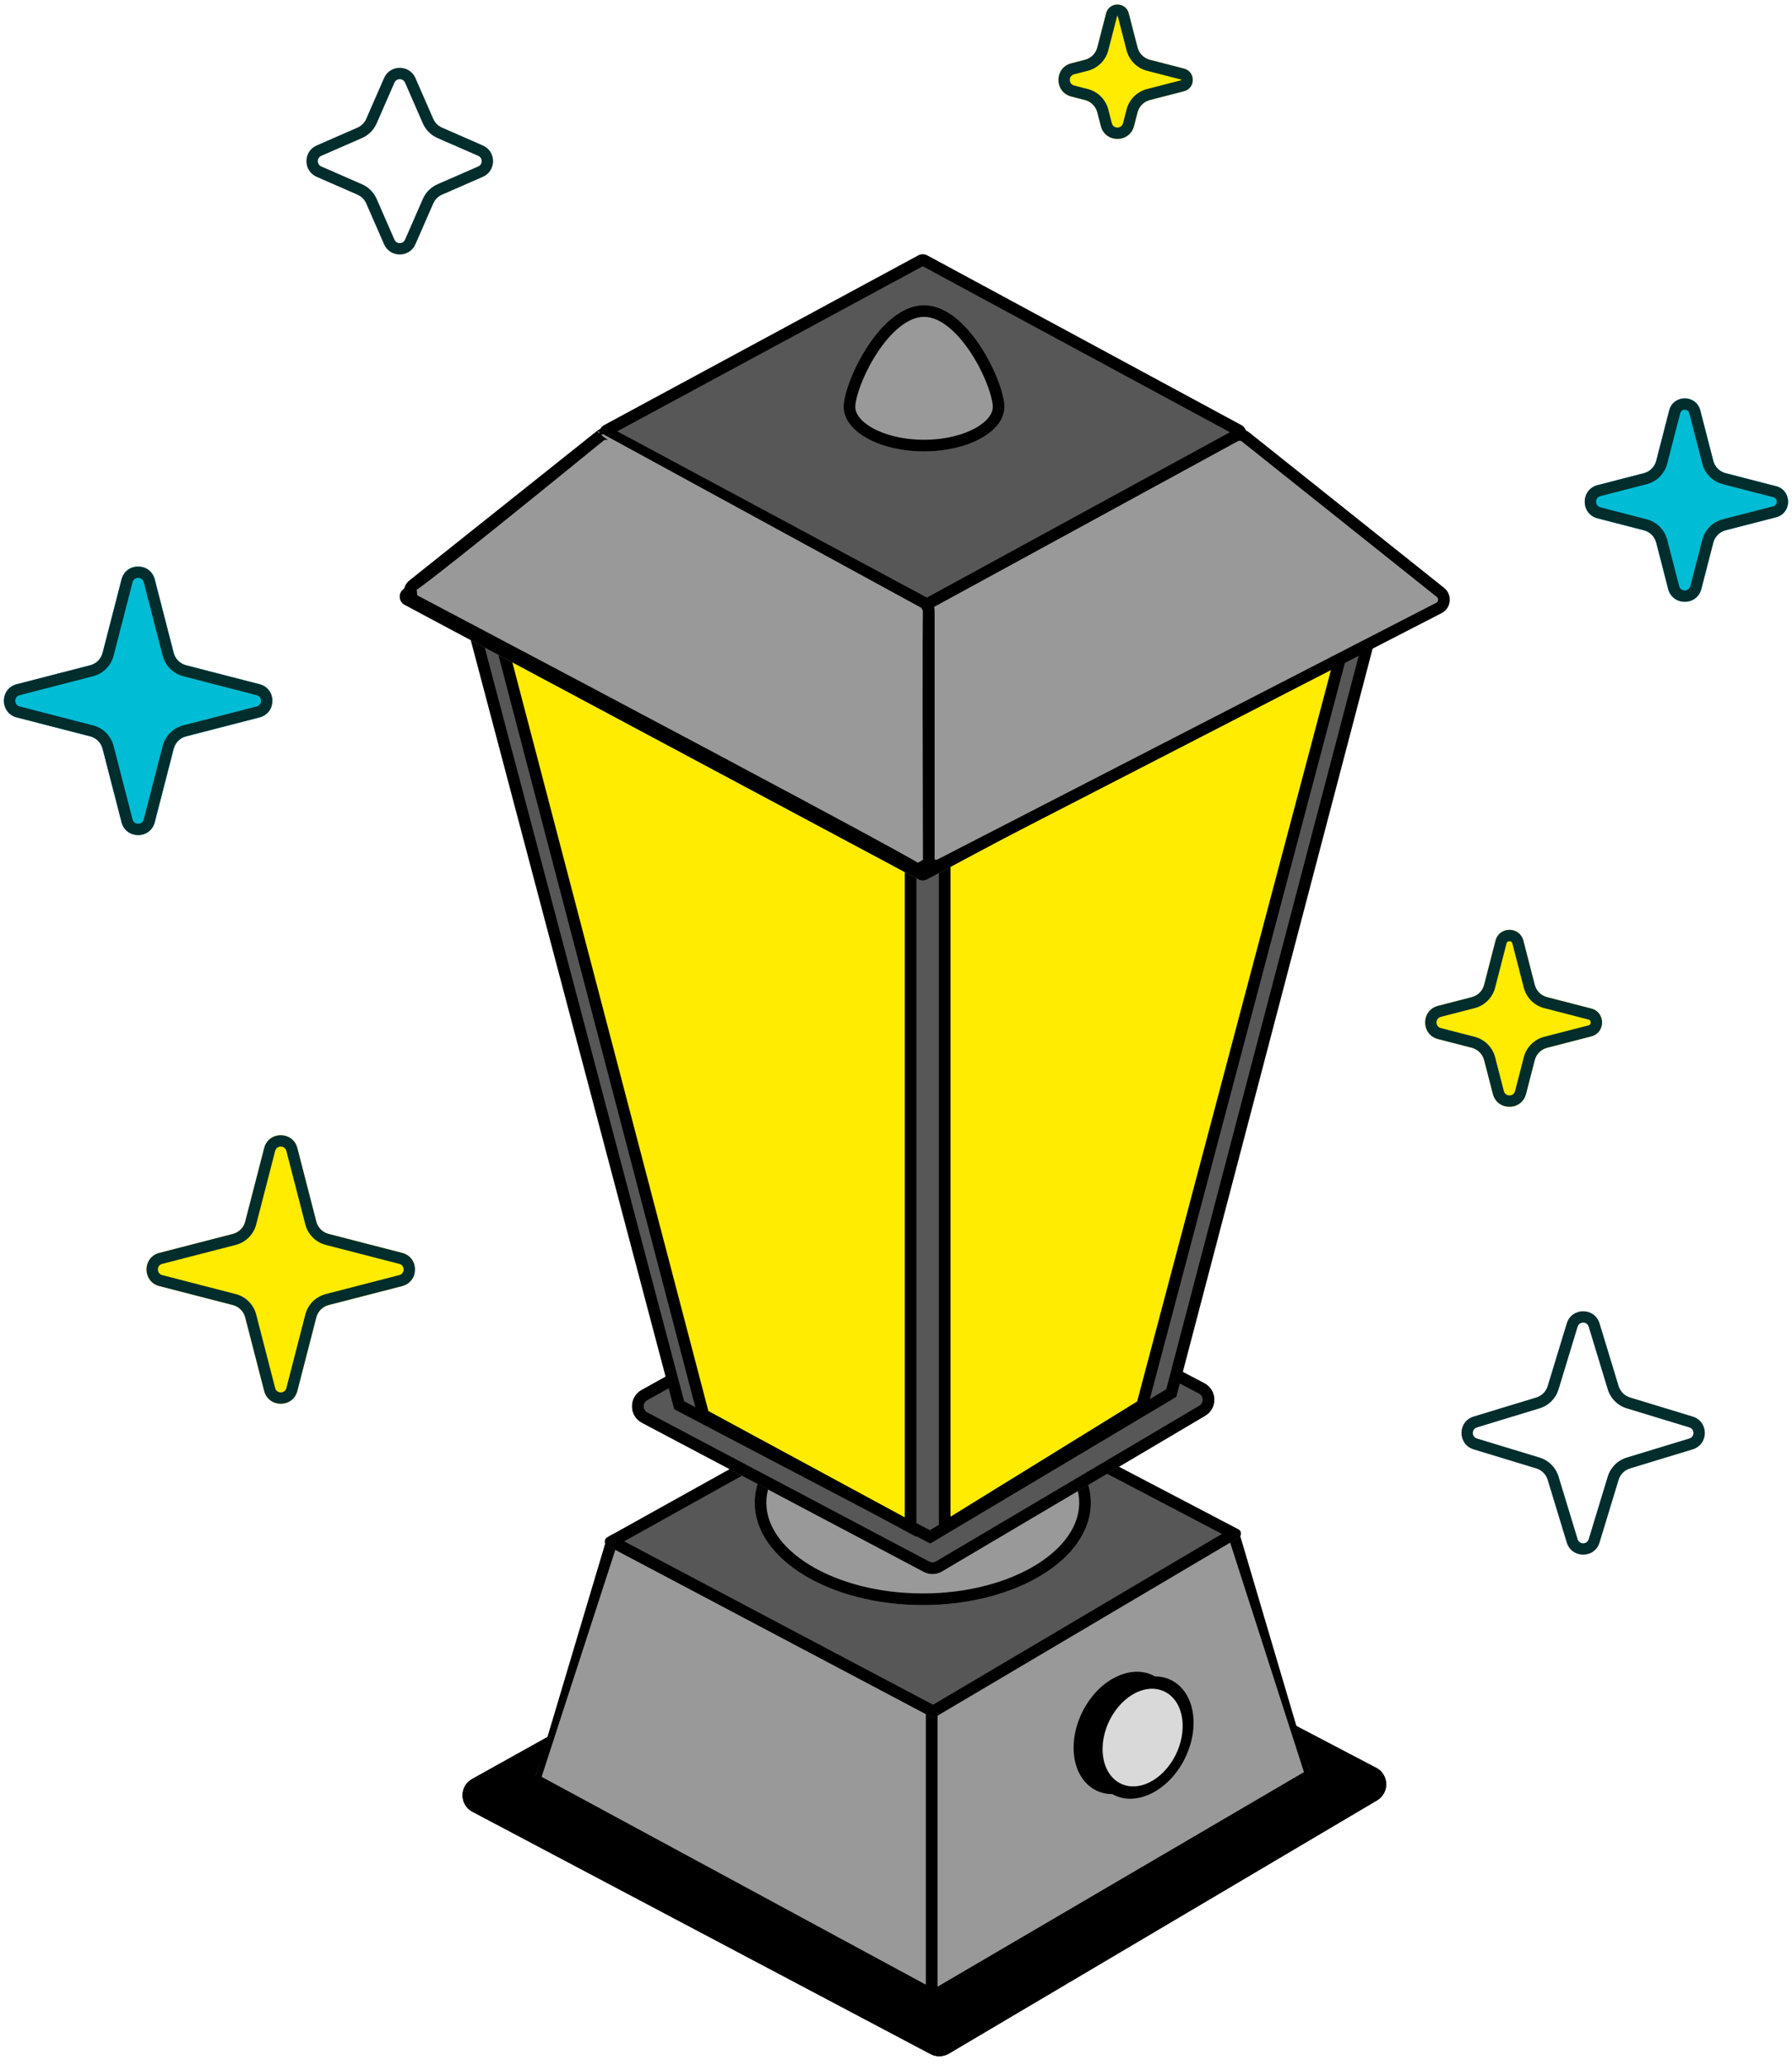 <svg width="276" height="318" viewBox="0 0 276 318" fill="none" xmlns="http://www.w3.org/2000/svg">
<path d="M40.684 176.771C41.366 174.13 45.117 174.13 45.799 176.771L46.175 178.229L48.719 188.091C48.959 189.022 49.686 189.749 50.617 189.989L60.479 192.533L61.936 192.909C64.578 193.59 64.578 197.342 61.936 198.023L50.617 200.943C49.686 201.183 48.959 201.91 48.719 202.841L45.799 214.161C45.117 216.802 41.366 216.802 40.684 214.161L37.764 202.841C37.524 201.91 36.797 201.183 35.867 200.943L24.547 198.023C21.905 197.342 21.905 193.59 24.547 192.909L35.867 189.989C36.797 189.749 37.524 189.022 37.764 188.091L40.684 176.771Z" fill="#FFEC01"/>
<path fill-rule="evenodd" clip-rule="evenodd" d="M50.179 199.249L61.499 196.329C62.39 196.099 62.39 194.833 61.499 194.603L50.179 191.683C48.632 191.284 47.423 190.076 47.024 188.528L44.104 177.209C43.874 176.317 42.609 176.317 42.379 177.209L39.459 188.528C39.06 190.076 37.851 191.284 36.304 191.683L24.984 194.603C24.093 194.833 24.093 196.099 24.984 196.329L36.304 199.249C37.851 199.648 39.06 200.856 39.459 202.404L42.379 213.723C42.609 214.615 43.874 214.615 44.104 213.724L47.024 202.404C47.423 200.856 48.632 199.648 50.179 199.249ZM45.799 176.771C45.117 174.13 41.366 174.13 40.684 176.771L37.764 188.091C37.524 189.022 36.797 189.749 35.867 189.989L24.547 192.909C21.905 193.59 21.905 197.342 24.547 198.023L35.867 200.943C36.797 201.183 37.524 201.91 37.764 202.841L40.684 214.161C41.366 216.802 45.117 216.802 45.799 214.161L48.719 202.841C48.959 201.91 49.686 201.183 50.617 200.943L61.936 198.023C64.578 197.342 64.578 193.59 61.936 192.909L50.617 189.989C49.686 189.749 48.959 189.022 48.719 188.091L45.799 176.771Z" fill="#012D2D"/>
<path d="M170.359 2.051C170.824 0.249 173.383 0.249 173.848 2.051L175.204 7.306C175.444 8.237 176.171 8.964 177.101 9.204L182.357 10.56C184.159 11.025 184.159 13.584 182.357 14.049L177.101 15.405C176.171 15.645 175.444 16.372 175.204 17.302L174.661 19.408C173.979 22.049 170.228 22.049 169.546 19.408L169.003 17.302C168.763 16.372 168.036 15.645 167.105 15.405L165 14.862C162.358 14.18 162.358 10.429 165 9.747L167.105 9.204C168.036 8.964 168.763 8.237 169.003 7.306L170.359 2.051Z" fill="#FFEC01"/>
<path fill-rule="evenodd" clip-rule="evenodd" d="M176.664 13.71L181.919 12.355C181.935 12.351 181.946 12.347 181.953 12.344C181.955 12.336 181.958 12.323 181.958 12.304C181.958 12.286 181.955 12.273 181.953 12.265C181.946 12.262 181.935 12.258 181.919 12.254L176.664 10.899C175.117 10.499 173.908 9.291 173.509 7.744L172.154 2.488C172.15 2.472 172.146 2.462 172.143 2.455C172.135 2.453 172.122 2.449 172.103 2.449C172.085 2.449 172.072 2.453 172.064 2.455C172.061 2.462 172.057 2.472 172.053 2.488L170.698 7.744C170.298 9.291 169.09 10.499 167.543 10.899L165.437 11.442C164.546 11.672 164.546 12.937 165.437 13.167L167.543 13.71C169.09 14.109 170.298 15.318 170.698 16.865L171.241 18.971C171.471 19.862 172.736 19.862 172.966 18.971L173.509 16.865C173.908 15.318 175.117 14.109 176.664 13.71ZM173.848 2.051C173.383 0.249 170.824 0.249 170.359 2.051L169.003 7.306C168.763 8.237 168.036 8.964 167.105 9.204L165 9.747C162.358 10.429 162.358 14.18 165 14.862L167.105 15.405C168.036 15.645 168.763 16.372 169.003 17.302L169.546 19.408C170.228 22.049 173.979 22.049 174.661 19.408L175.204 17.302C175.444 16.372 176.171 15.645 177.101 15.405L182.357 14.049C184.159 13.584 184.159 11.025 182.357 10.56L177.101 9.204C176.171 8.964 175.444 8.237 175.204 7.306L173.848 2.051Z" fill="#012D2D"/>
<path d="M230.337 144.828C230.909 142.613 234.055 142.613 234.627 144.828L236.382 151.633C236.622 152.564 237.349 153.291 238.28 153.531L245.085 155.286C247.301 155.858 247.301 159.004 245.085 159.576L238.28 161.331C237.349 161.571 236.622 162.298 236.382 163.229L235.039 168.435C234.358 171.076 230.606 171.076 229.925 168.435L228.582 163.229C228.342 162.298 227.615 161.571 226.684 161.331L221.479 159.988C218.837 159.307 218.837 155.555 221.479 154.874L226.684 153.531C227.615 153.291 228.342 152.564 228.582 151.633L230.337 144.828Z" fill="#FFEC01"/>
<path fill-rule="evenodd" clip-rule="evenodd" d="M237.843 159.637L244.648 157.881C244.807 157.84 244.874 157.774 244.912 157.722C244.959 157.656 244.997 157.554 244.997 157.431C244.997 157.308 244.959 157.207 244.912 157.141C244.874 157.088 244.807 157.022 244.648 156.981L237.843 155.226C236.295 154.826 235.087 153.618 234.688 152.07L232.932 145.265C232.891 145.107 232.825 145.039 232.773 145.001C232.706 144.954 232.605 144.916 232.482 144.916C232.359 144.916 232.258 144.954 232.192 145.001C232.139 145.039 232.073 145.107 232.032 145.265L230.276 152.07C229.877 153.618 228.669 154.826 227.121 155.226L221.916 156.568C221.024 156.798 221.025 158.064 221.916 158.294L227.121 159.637C228.669 160.036 229.877 161.244 230.276 162.792L231.619 167.997C231.849 168.889 233.115 168.889 233.345 167.997L234.688 162.792C235.087 161.244 236.295 160.036 237.843 159.637ZM234.627 144.828C234.055 142.613 230.909 142.613 230.337 144.828L228.582 151.633C228.342 152.564 227.615 153.291 226.684 153.531L221.479 154.874C218.837 155.555 218.837 159.307 221.479 159.988L226.684 161.331C227.615 161.571 228.342 162.298 228.582 163.229L229.925 168.435C230.606 171.076 234.358 171.076 235.039 168.435L236.382 163.229C236.622 162.298 237.349 161.571 238.28 161.331L245.085 159.576C247.301 159.004 247.301 155.858 245.085 155.286L238.28 153.531C237.349 153.291 236.622 152.564 236.382 151.633L234.627 144.828Z" fill="#012D2D"/>
<path d="M246.36 203.767C245.6 201.271 242.067 201.271 241.307 203.767L238.371 213.415C238.114 214.257 237.455 214.916 236.613 215.172L226.965 218.109C224.469 218.868 224.469 222.402 226.965 223.162L236.613 226.098C237.455 226.355 238.114 227.014 238.371 227.856L241.307 237.503C242.067 239.999 245.6 239.999 246.36 237.503L249.296 227.856C249.553 227.014 250.212 226.355 251.054 226.098L260.701 223.162C263.197 222.402 263.197 218.868 260.701 218.109L251.054 215.172C250.212 214.916 249.553 214.257 249.296 213.415L246.36 203.767Z" fill="white"/>
<path fill-rule="evenodd" clip-rule="evenodd" d="M240.045 213.924L242.981 204.277C243.237 203.435 244.43 203.435 244.686 204.277L247.622 213.924C248.048 215.325 249.144 216.42 250.544 216.846L260.192 219.783C261.034 220.039 261.034 221.231 260.192 221.488L250.544 224.424C249.144 224.85 248.048 225.946 247.622 227.346L244.686 236.994C244.43 237.836 243.237 237.836 242.981 236.994L240.045 227.346C239.619 225.946 238.523 224.85 237.123 224.424L227.475 221.488C226.633 221.231 226.633 220.039 227.475 219.783L237.123 216.846C238.523 216.42 239.619 215.325 240.045 213.924ZM241.307 203.767C242.067 201.271 245.6 201.271 246.36 203.767L249.296 213.415C249.553 214.257 250.212 214.916 251.054 215.172L260.701 218.109C263.197 218.868 263.197 222.402 260.701 223.162L251.054 226.098C250.212 226.355 249.553 227.014 249.296 227.856L246.36 237.503C245.6 239.999 242.067 239.999 241.307 237.503L238.371 227.856C238.114 227.014 237.455 226.355 236.613 226.098L226.965 223.162C224.469 222.402 224.469 218.868 226.965 218.109L236.613 215.172C237.455 214.916 238.114 214.257 238.371 213.415L241.307 203.767Z" fill="#012D2D"/>
<path d="M18.719 89.211C19.401 86.57 23.152 86.57 23.834 89.211L24.21 90.669L26.754 100.531C26.994 101.462 27.721 102.189 28.652 102.429L38.514 104.973L39.971 105.349C42.613 106.03 42.613 109.782 39.971 110.463L28.652 113.383C27.721 113.623 26.994 114.35 26.754 115.281L23.834 126.601C23.152 129.242 19.401 129.242 18.719 126.601L15.799 115.281C15.559 114.35 14.832 113.623 13.902 113.383L2.582 110.463C-0.06 109.782 -0.06 106.03 2.582 105.349L13.902 102.429C14.832 102.189 15.559 101.462 15.799 100.531L18.719 89.211Z" fill="#00BCD4"/>
<path fill-rule="evenodd" clip-rule="evenodd" d="M28.215 111.689L39.534 108.769C40.425 108.539 40.425 107.273 39.534 107.043L28.215 104.123C26.667 103.724 25.459 102.516 25.059 100.968L22.14 89.649C21.91 88.757 20.644 88.757 20.414 89.649L17.494 100.968C17.095 102.516 15.886 103.724 14.339 104.123L3.019 107.043C2.128 107.273 2.128 108.539 3.019 108.769L14.339 111.689C15.886 112.088 17.095 113.296 17.494 114.844L20.414 126.163C20.644 127.055 21.91 127.055 22.14 126.163L25.059 114.844C25.459 113.296 26.667 112.088 28.215 111.689ZM23.834 89.211C23.152 86.57 19.401 86.57 18.719 89.211L15.799 100.531C15.559 101.462 14.832 102.189 13.902 102.429L2.582 105.349C-0.06 106.03 -0.06 109.782 2.582 110.463L13.902 113.383C14.832 113.623 15.559 114.35 15.799 115.281L18.719 126.601C19.401 129.242 23.152 129.242 23.834 126.601L26.754 115.281C26.994 114.35 27.721 113.623 28.652 113.383L39.971 110.463C42.613 109.782 42.613 106.03 39.971 105.349L28.652 102.429C27.721 102.189 26.994 101.462 26.754 100.531L23.834 89.211Z" fill="#012D2D"/>
<path d="M257.09 63.191C257.727 60.719 261.238 60.719 261.876 63.191L263.879 70.959C264.119 71.89 264.846 72.617 265.777 72.857L273.545 74.861C276.017 75.499 276.017 79.009 273.545 79.647L265.777 81.651C264.846 81.891 264.119 82.618 263.879 83.548L262.04 90.68C261.358 93.321 257.607 93.321 256.925 90.68L255.086 83.548C254.846 82.618 254.119 81.891 253.188 81.651L246.057 79.811C243.415 79.13 243.415 75.378 246.057 74.697L253.188 72.857C254.119 72.617 254.846 71.89 255.086 70.959L257.09 63.191Z" fill="#00BCD4"/>
<path fill-rule="evenodd" clip-rule="evenodd" d="M265.34 79.956L273.108 77.952C273.83 77.766 273.83 76.742 273.108 76.555L265.34 74.552C263.792 74.152 262.584 72.944 262.185 71.397L260.181 63.628C259.995 62.907 258.97 62.907 258.784 63.628L256.78 71.397C256.381 72.944 255.173 74.152 253.625 74.552L246.494 76.391C245.603 76.621 245.603 77.887 246.494 78.117L253.625 79.956C255.173 80.355 256.381 81.564 256.78 83.111L258.62 90.243C258.85 91.134 260.115 91.134 260.345 90.243L262.185 83.111C262.584 81.564 263.792 80.355 265.34 79.956ZM261.876 63.191C261.238 60.719 257.727 60.719 257.09 63.191L255.086 70.959C254.846 71.89 254.119 72.617 253.188 72.857L246.057 74.697C243.415 75.378 243.415 79.13 246.057 79.811L253.188 81.651C254.119 81.891 254.846 82.618 255.086 83.548L256.925 90.68C257.607 93.321 261.358 93.321 262.04 90.68L263.879 83.548C264.119 82.618 264.846 81.891 265.777 81.651L273.545 79.647C276.017 79.009 276.017 75.499 273.545 74.861L265.777 72.857C264.846 72.617 264.119 71.89 263.879 70.959L261.876 63.191Z" fill="#012D2D"/>
<path d="M63.988 12.025C63.066 9.914 60.071 9.914 59.148 12.025L56.41 18.292C56.144 18.902 55.657 19.388 55.047 19.655L48.781 22.393C46.669 23.315 46.669 26.31 48.781 27.233L55.047 29.971C55.657 30.237 56.144 30.724 56.41 31.334L59.148 37.6C60.071 39.712 63.066 39.712 63.988 37.6L66.726 31.334C66.993 30.724 67.479 30.237 68.089 29.971L74.356 27.233C76.467 26.31 76.467 23.315 74.356 22.393L68.089 19.655C67.479 19.388 66.993 18.902 66.726 18.292L63.988 12.025Z" fill="white"/>
<path fill-rule="evenodd" clip-rule="evenodd" d="M58.014 18.993L60.752 12.726C61.063 12.013 62.073 12.013 62.385 12.726L65.123 18.993C65.566 20.006 66.375 20.816 67.388 21.258L73.655 23.996C74.368 24.308 74.368 25.318 73.655 25.629L67.388 28.367C66.375 28.81 65.566 29.619 65.123 30.633L62.385 36.9C62.073 37.612 61.063 37.612 60.752 36.9L58.014 30.633C57.571 29.619 56.762 28.81 55.748 28.367L49.481 25.629C48.769 25.318 48.769 24.308 49.481 23.996L55.748 21.258C56.762 20.816 57.571 20.006 58.014 18.993ZM59.148 12.025C60.071 9.914 63.066 9.914 63.988 12.025L66.726 18.292C66.993 18.902 67.479 19.388 68.089 19.655L74.356 22.393C76.467 23.315 76.467 26.31 74.356 27.233L68.089 29.971C67.479 30.237 66.993 30.724 66.726 31.334L63.988 37.6C63.066 39.712 60.071 39.712 59.148 37.6L56.41 31.334C56.144 30.724 55.657 30.237 55.047 29.971L48.781 27.233C46.669 26.31 46.669 23.315 48.781 22.393L55.047 19.655C55.657 19.388 56.144 18.902 56.41 18.292L59.148 12.025Z" fill="#012D2D"/>
<path d="M211.961 272.195C213.952 273.237 214.025 276.061 212.09 277.205L146.126 316.205C145.267 316.712 144.206 316.737 143.325 316.271L72.766 278.96C70.754 277.896 70.723 275.025 72.712 273.918L140.44 236.204C141.285 235.733 142.31 235.72 143.167 236.169L211.961 272.195Z" fill="black"/>
<path fill-rule="evenodd" clip-rule="evenodd" d="M145.213 314.661L211.177 275.662C211.903 275.233 211.876 274.174 211.129 273.783L142.335 237.757C142.014 237.589 141.629 237.594 141.312 237.77L73.584 275.484C72.838 275.9 72.85 276.976 73.604 277.375L144.163 314.686C144.493 314.861 144.891 314.852 145.213 314.661ZM212.09 277.205C214.025 276.061 213.952 273.237 211.961 272.195L143.167 236.169C142.31 235.72 141.285 235.733 140.44 236.204L72.712 273.918C70.723 275.025 70.754 277.896 72.766 278.96L143.325 316.271C144.206 316.737 145.267 316.712 146.126 316.205L212.09 277.205Z" fill="black"/>
<path d="M143.133 262.969L95.2 237.151C94.805 236.939 94.316 237.136 94.177 237.561L82.522 273.447C82.415 273.777 82.559 274.135 82.863 274.3L142.452 306.525C142.93 306.783 143.51 306.437 143.51 305.894L143.51 263.6C143.51 263.336 143.365 263.094 143.133 262.969Z" fill="#999999"/>
<path fill-rule="evenodd" clip-rule="evenodd" d="M93.324 237.285C93.635 236.327 94.737 235.885 95.624 236.363L143.558 262.18C144.08 262.461 144.406 263.007 144.406 263.601L144.406 305.894C144.406 307.117 143.1 307.895 142.025 307.314L82.436 275.089C81.751 274.719 81.428 273.912 81.669 273.171L82.522 273.448L82.524 273.449M93.324 237.285L94.177 237.562L93.324 237.285ZM94.963 238.043L83.42 273.583L142.613 305.594L142.613 263.708L94.963 238.043ZM94.177 237.562L93.324 237.285L94.177 237.562ZM93.324 237.285L81.669 273.171L93.324 237.285ZM81.669 273.171L82.522 273.448L81.669 273.171Z" fill="black"/>
<path d="M143.859 262.964L189.03 236.096C189.426 235.86 189.938 236.054 190.079 236.493L201.732 272.718C201.835 273.038 201.702 273.387 201.412 273.557L144.588 306.824C144.11 307.104 143.508 306.759 143.508 306.205V263.58C143.508 263.328 143.641 263.093 143.859 262.964Z" fill="#999999"/>
<path fill-rule="evenodd" clip-rule="evenodd" d="M190.933 236.217C190.616 235.23 189.463 234.794 188.572 235.324L143.401 262.192C142.912 262.483 142.612 263.01 142.612 263.579V306.204C142.612 307.45 143.966 308.226 145.041 307.597L201.865 274.329C202.518 273.947 202.818 273.163 202.586 272.442L201.733 272.717L201.731 272.718M189.295 236.98L200.835 272.855L144.405 305.891V263.681L189.295 236.98ZM190.933 236.217L202.586 272.442L190.933 236.217ZM202.586 272.442L201.733 272.717L202.586 272.442Z" fill="black"/>
<path d="M190.741 235.487C191.238 235.748 191.257 236.454 190.773 236.74L144.103 264.332C143.888 264.459 143.623 264.466 143.402 264.349L93.536 237.98C93.033 237.714 93.025 236.996 93.522 236.719L141.441 210.036C141.652 209.918 141.909 209.915 142.123 210.027L190.741 235.487Z" fill="#575757"/>
<path fill-rule="evenodd" clip-rule="evenodd" d="M188.198 236.18L141.806 211.885L96.126 237.321L143.708 262.483L188.198 236.18ZM190.773 236.74C191.257 236.454 191.238 235.748 190.741 235.487L142.123 210.027C141.909 209.915 141.652 209.918 141.441 210.036L93.522 236.719C93.025 236.996 93.033 237.714 93.536 237.98L143.402 264.349C143.623 264.466 143.888 264.459 144.103 264.332L190.773 236.74Z" fill="black"/>
<path d="M168.013 231.381C168.013 240.084 156.423 247.139 142.125 247.139C127.828 247.139 116.237 240.084 116.237 231.381C116.237 222.679 127.828 215.624 142.125 215.624C156.423 215.624 168.013 222.679 168.013 231.381Z" fill="#999999"/>
<path fill-rule="evenodd" clip-rule="evenodd" d="M159.499 240.992C163.891 238.319 166.22 234.868 166.22 231.381C166.22 227.894 163.891 224.444 159.499 221.77C155.138 219.116 149 217.417 142.125 217.417C135.25 217.417 129.112 219.116 124.752 221.77C120.36 224.444 118.03 227.894 118.03 231.381C118.03 234.868 120.36 238.319 124.752 240.992C129.112 243.646 135.25 245.346 142.125 245.346C149 245.346 155.138 243.646 159.499 240.992ZM142.125 247.139C156.423 247.139 168.013 240.084 168.013 231.381C168.013 222.679 156.423 215.624 142.125 215.624C127.828 215.624 116.237 222.679 116.237 231.381C116.237 240.084 127.828 247.139 142.125 247.139Z" fill="black"/>
<path d="M185.486 212.976C187.478 214.019 187.551 216.843 185.616 217.987L145.079 241.953C144.221 242.461 143.16 242.486 142.278 242.019L98.873 219.067C96.861 218.003 96.83 215.132 98.818 214.025L140.439 190.849C141.284 190.378 142.309 190.365 143.165 190.814L185.486 212.976Z" fill="#575757"/>
<path fill-rule="evenodd" clip-rule="evenodd" d="M144.167 240.409L184.703 216.444C185.429 216.015 185.401 214.956 184.655 214.565L142.333 192.402C142.012 192.234 141.628 192.239 141.311 192.415L99.691 215.591C98.945 216.006 98.957 217.083 99.711 217.482L143.116 240.434C143.447 240.609 143.845 240.6 144.167 240.409ZM185.616 217.987C187.551 216.843 187.478 214.019 185.486 212.976L143.165 190.814C142.309 190.365 141.284 190.378 140.439 190.849L98.818 214.025C96.83 215.132 96.861 218.003 98.873 219.067L142.278 242.019C143.16 242.486 144.221 242.461 145.079 241.953L185.616 217.987Z" fill="black"/>
<path d="M211.91 94.438L180.394 214.498L143.25 236.634L104.606 216.374L72.34 94.438L142.125 49.091L211.91 94.438Z" fill="#575757"/>
<path fill-rule="evenodd" clip-rule="evenodd" d="M142.125 48.023L212.941 94.039L181.168 215.08L143.279 237.661L103.84 216.985L71.307 94.04L142.125 48.023ZM73.373 94.836L105.372 215.763L143.223 235.607L179.62 213.916L210.878 94.837L142.125 50.161L73.373 94.836Z" fill="black"/>
<g filter="url(#filter0_d_1705_114232)">
<path d="M75.717 93.313L108.334 217.861L140.25 235.134V104.73L75.717 93.313Z" fill="#FFEC01"/>
</g>
<path fill-rule="evenodd" clip-rule="evenodd" d="M74.494 92.187L141.144 103.978V236.639L107.563 218.464L74.494 92.187ZM76.937 94.44L109.101 217.258L139.351 233.63V105.482L76.937 94.44Z" fill="black"/>
<g filter="url(#filter1_d_1705_114232)">
<path d="M208.533 93.313L175.916 216.36L145.501 235.134V104.73L208.533 93.313Z" fill="#FFEC01"/>
</g>
<path fill-rule="evenodd" clip-rule="evenodd" d="M209.76 92.179L144.604 103.981V236.741L176.691 216.935L209.76 92.179ZM207.304 94.446L175.141 215.785L146.397 233.527V105.478L207.304 94.446Z" fill="black"/>
<path d="M221.923 90.597C222.934 91.137 222.934 92.587 221.923 93.127L142.8 135.398C142.378 135.624 141.871 135.624 141.449 135.398L62.327 93.127C61.315 92.587 61.315 91.137 62.327 90.597L141.449 48.326C141.871 48.101 142.378 48.101 142.8 48.326L221.923 90.597Z" fill="#999999"/>
<path fill-rule="evenodd" clip-rule="evenodd" d="M220.486 91.862L142.125 49.998L63.764 91.862L142.125 133.726L220.486 91.862ZM221.923 93.127C222.934 92.587 222.934 91.137 221.923 90.597L142.8 48.326C142.378 48.101 141.871 48.101 141.449 48.326L62.327 90.597C61.315 91.137 61.315 92.587 62.327 93.127L141.449 135.398C141.871 135.624 142.378 135.624 142.8 135.398L221.923 93.127Z" fill="black"/>
<path d="M191.187 65.462C192.191 66.004 192.191 67.444 191.187 67.986L142.805 94.12C142.379 94.35 141.867 94.35 141.441 94.12L93.059 67.986C92.055 67.444 92.055 66.004 93.059 65.462L141.441 39.329C141.867 39.099 142.379 39.099 142.805 39.329L191.187 65.462Z" fill="#575757"/>
<path fill-rule="evenodd" clip-rule="evenodd" d="M189.751 66.724L142.123 40.998L94.495 66.724L142.123 92.451L189.751 66.724ZM191.187 67.986C192.191 67.444 192.191 66.004 191.187 65.462L142.805 39.329C142.379 39.099 141.867 39.099 141.441 39.329L93.059 65.462C92.055 66.004 92.055 67.444 93.059 67.986L141.441 94.12C141.867 94.35 142.379 94.35 142.805 94.12L191.187 67.986Z" fill="black"/>
<path d="M154.7 62.656C154.7 66.439 149.157 69.507 142.319 69.507C135.481 69.507 129.938 66.439 129.938 62.656C129.938 58.872 135.481 46.996 142.319 46.996C149.157 46.996 154.7 58.872 154.7 62.656Z" fill="#999999"/>
<path fill-rule="evenodd" clip-rule="evenodd" d="M150.206 65.931C152.196 64.83 152.907 63.597 152.907 62.656C152.907 62.039 152.654 60.832 152.052 59.25C151.468 57.718 150.619 55.994 149.571 54.385C148.519 52.768 147.308 51.331 146.026 50.316C144.741 49.299 143.494 48.789 142.319 48.789C141.144 48.789 139.897 49.299 138.613 50.316C137.33 51.331 136.119 52.768 135.067 54.385C134.02 55.994 133.17 57.718 132.587 59.25C131.984 60.832 131.731 62.039 131.731 62.656C131.731 63.597 132.442 64.83 134.432 65.931C136.36 66.998 139.145 67.714 142.319 67.714C145.493 67.714 148.278 66.998 150.206 65.931ZM142.319 69.507C149.157 69.507 154.7 66.439 154.7 62.656C154.7 58.872 149.157 46.996 142.319 46.996C135.481 46.996 129.938 58.872 129.938 62.656C129.938 66.439 135.481 69.507 142.319 69.507Z" fill="black"/>
<path d="M142.753 93.888V131.836C142.753 132.909 143.889 133.602 144.844 133.111L221.618 93.611C222.544 93.135 222.67 91.863 221.856 91.214L191.824 67.27C191.373 66.91 190.75 66.856 190.243 67.132L143.501 92.628C143.04 92.88 142.753 93.363 142.753 93.888Z" fill="#999999"/>
<path fill-rule="evenodd" clip-rule="evenodd" d="M191.265 67.97C191.095 67.835 190.862 67.815 190.672 67.919L143.929 93.415C143.756 93.509 143.649 93.69 143.649 93.887V131.835C143.649 132.238 144.075 132.498 144.433 132.313L144.843 133.11L144.433 132.313L221.207 92.813C221.554 92.635 221.602 92.158 221.297 91.915L191.265 67.97ZM189.813 66.345C190.637 65.895 191.649 65.984 192.382 66.568L222.414 90.513C223.737 91.567 223.531 93.634 222.028 94.408L145.253 133.908C143.702 134.706 141.856 133.58 141.856 131.835V93.887C141.856 93.034 142.322 92.249 143.071 91.841L143.498 92.624L143.071 91.841L189.813 66.345Z" fill="black"/>
<path d="M142.292 92.776L94.09 66.903C93.584 66.631 92.966 66.687 92.518 67.044L63.624 90.065C62.817 90.707 62.932 91.966 63.842 92.452L140.938 133.644C141.893 134.154 143.048 133.462 143.048 132.379V94.039C143.048 93.511 142.758 93.025 142.292 92.776Z" fill="#999999"/>
<path fill-rule="evenodd" clip-rule="evenodd" d="M91.958 66.344C92.687 65.763 93.692 65.672 94.513 66.113L142.715 91.986C143.472 92.392 143.944 93.181 143.944 94.04V132.379C143.944 134.139 142.067 135.264 140.515 134.435L63.419 93.243C61.941 92.453 61.754 90.408 63.065 89.364L63.535 89.955L63.065 89.364L91.958 66.344ZM91.958 66.344L92.517 67.045L91.958 66.344C93.244 67.612 93.476 67.591 93.665 67.693L93.076 67.746L92.52 67.049L93.076 67.746C63.922 91.479 63.879 91.007 64.182 90.766L64.264 91.661C142.151 132.785 141.718 133.045 141.36 132.853L142.151 132.379C142.042 93.659 142.151 93.841 142.151 94.04L141.867 93.566" fill="black"/>
<path d="M180.193 264.193C180.478 268.638 177.58 273.418 173.72 274.868C169.861 276.319 166.501 273.892 166.216 269.446C165.932 265.001 168.829 260.222 172.689 258.771C176.549 257.32 179.908 259.748 180.193 264.193Z" fill="black"/>
<path fill-rule="evenodd" clip-rule="evenodd" d="M172.746 259.666C169.409 260.92 166.797 265.114 167.055 269.131C167.312 273.148 170.326 275.228 173.662 273.974C176.998 272.72 179.61 268.526 179.353 264.508C179.096 260.491 176.082 258.412 172.746 259.666ZM165.376 269.762C165.064 264.889 168.248 259.524 172.631 257.876C177.014 256.229 180.719 259.004 181.031 263.877C181.343 268.75 178.16 274.116 173.777 275.763C169.394 277.41 165.688 274.635 165.376 269.762Z" fill="black"/>
<path d="M182.975 264.91C183.26 269.355 180.362 274.135 176.502 275.586C172.643 277.036 169.283 274.609 168.998 270.164C168.714 265.719 171.612 260.939 175.471 259.488C179.331 258.038 182.69 260.465 182.975 264.91Z" fill="#D9D9D9"/>
<path fill-rule="evenodd" clip-rule="evenodd" d="M175.526 260.384C172.19 261.638 169.578 265.832 169.835 269.849C170.093 273.867 173.106 275.946 176.443 274.692C179.779 273.438 182.391 269.244 182.134 265.227C181.876 261.209 178.862 259.13 175.526 260.384ZM168.157 270.48C167.845 265.607 171.029 260.242 175.411 258.595C179.794 256.947 183.5 259.723 183.812 264.596C184.124 269.469 180.94 274.834 176.557 276.481C172.174 278.129 168.469 275.353 168.157 270.48Z" fill="black"/>
<defs>
<filter id="filter0_d_1705_114232" x="35.717" y="53.313" width="144.532" height="221.821" filterUnits="userSpaceOnUse" color-interpolation-filters="sRGB">
<feFlood flood-opacity="0" result="BackgroundImageFix"/>
<feColorMatrix in="SourceAlpha" type="matrix" values="0 0 0 0 0 0 0 0 0 0 0 0 0 0 0 0 0 0 127 0" result="hardAlpha"/>
<feOffset/>
<feGaussianBlur stdDeviation="20"/>
<feComposite in2="hardAlpha" operator="out"/>
<feColorMatrix type="matrix" values="0 0 0 0 1 0 0 0 0 0.925 0 0 0 0 0.004 0 0 0 0.6 0"/>
<feBlend mode="normal" in2="BackgroundImageFix" result="effect1_dropShadow_1705_114232"/>
<feBlend mode="normal" in="SourceGraphic" in2="effect1_dropShadow_1705_114232" result="shape"/>
</filter>
<filter id="filter1_d_1705_114232" x="105.501" y="53.313" width="143.031" height="221.821" filterUnits="userSpaceOnUse" color-interpolation-filters="sRGB">
<feFlood flood-opacity="0" result="BackgroundImageFix"/>
<feColorMatrix in="SourceAlpha" type="matrix" values="0 0 0 0 0 0 0 0 0 0 0 0 0 0 0 0 0 0 127 0" result="hardAlpha"/>
<feOffset/>
<feGaussianBlur stdDeviation="20"/>
<feComposite in2="hardAlpha" operator="out"/>
<feColorMatrix type="matrix" values="0 0 0 0 1 0 0 0 0 0.925 0 0 0 0 0.004 0 0 0 0.6 0"/>
<feBlend mode="normal" in2="BackgroundImageFix" result="effect1_dropShadow_1705_114232"/>
<feBlend mode="normal" in="SourceGraphic" in2="effect1_dropShadow_1705_114232" result="shape"/>
</filter>
</defs>
</svg>
